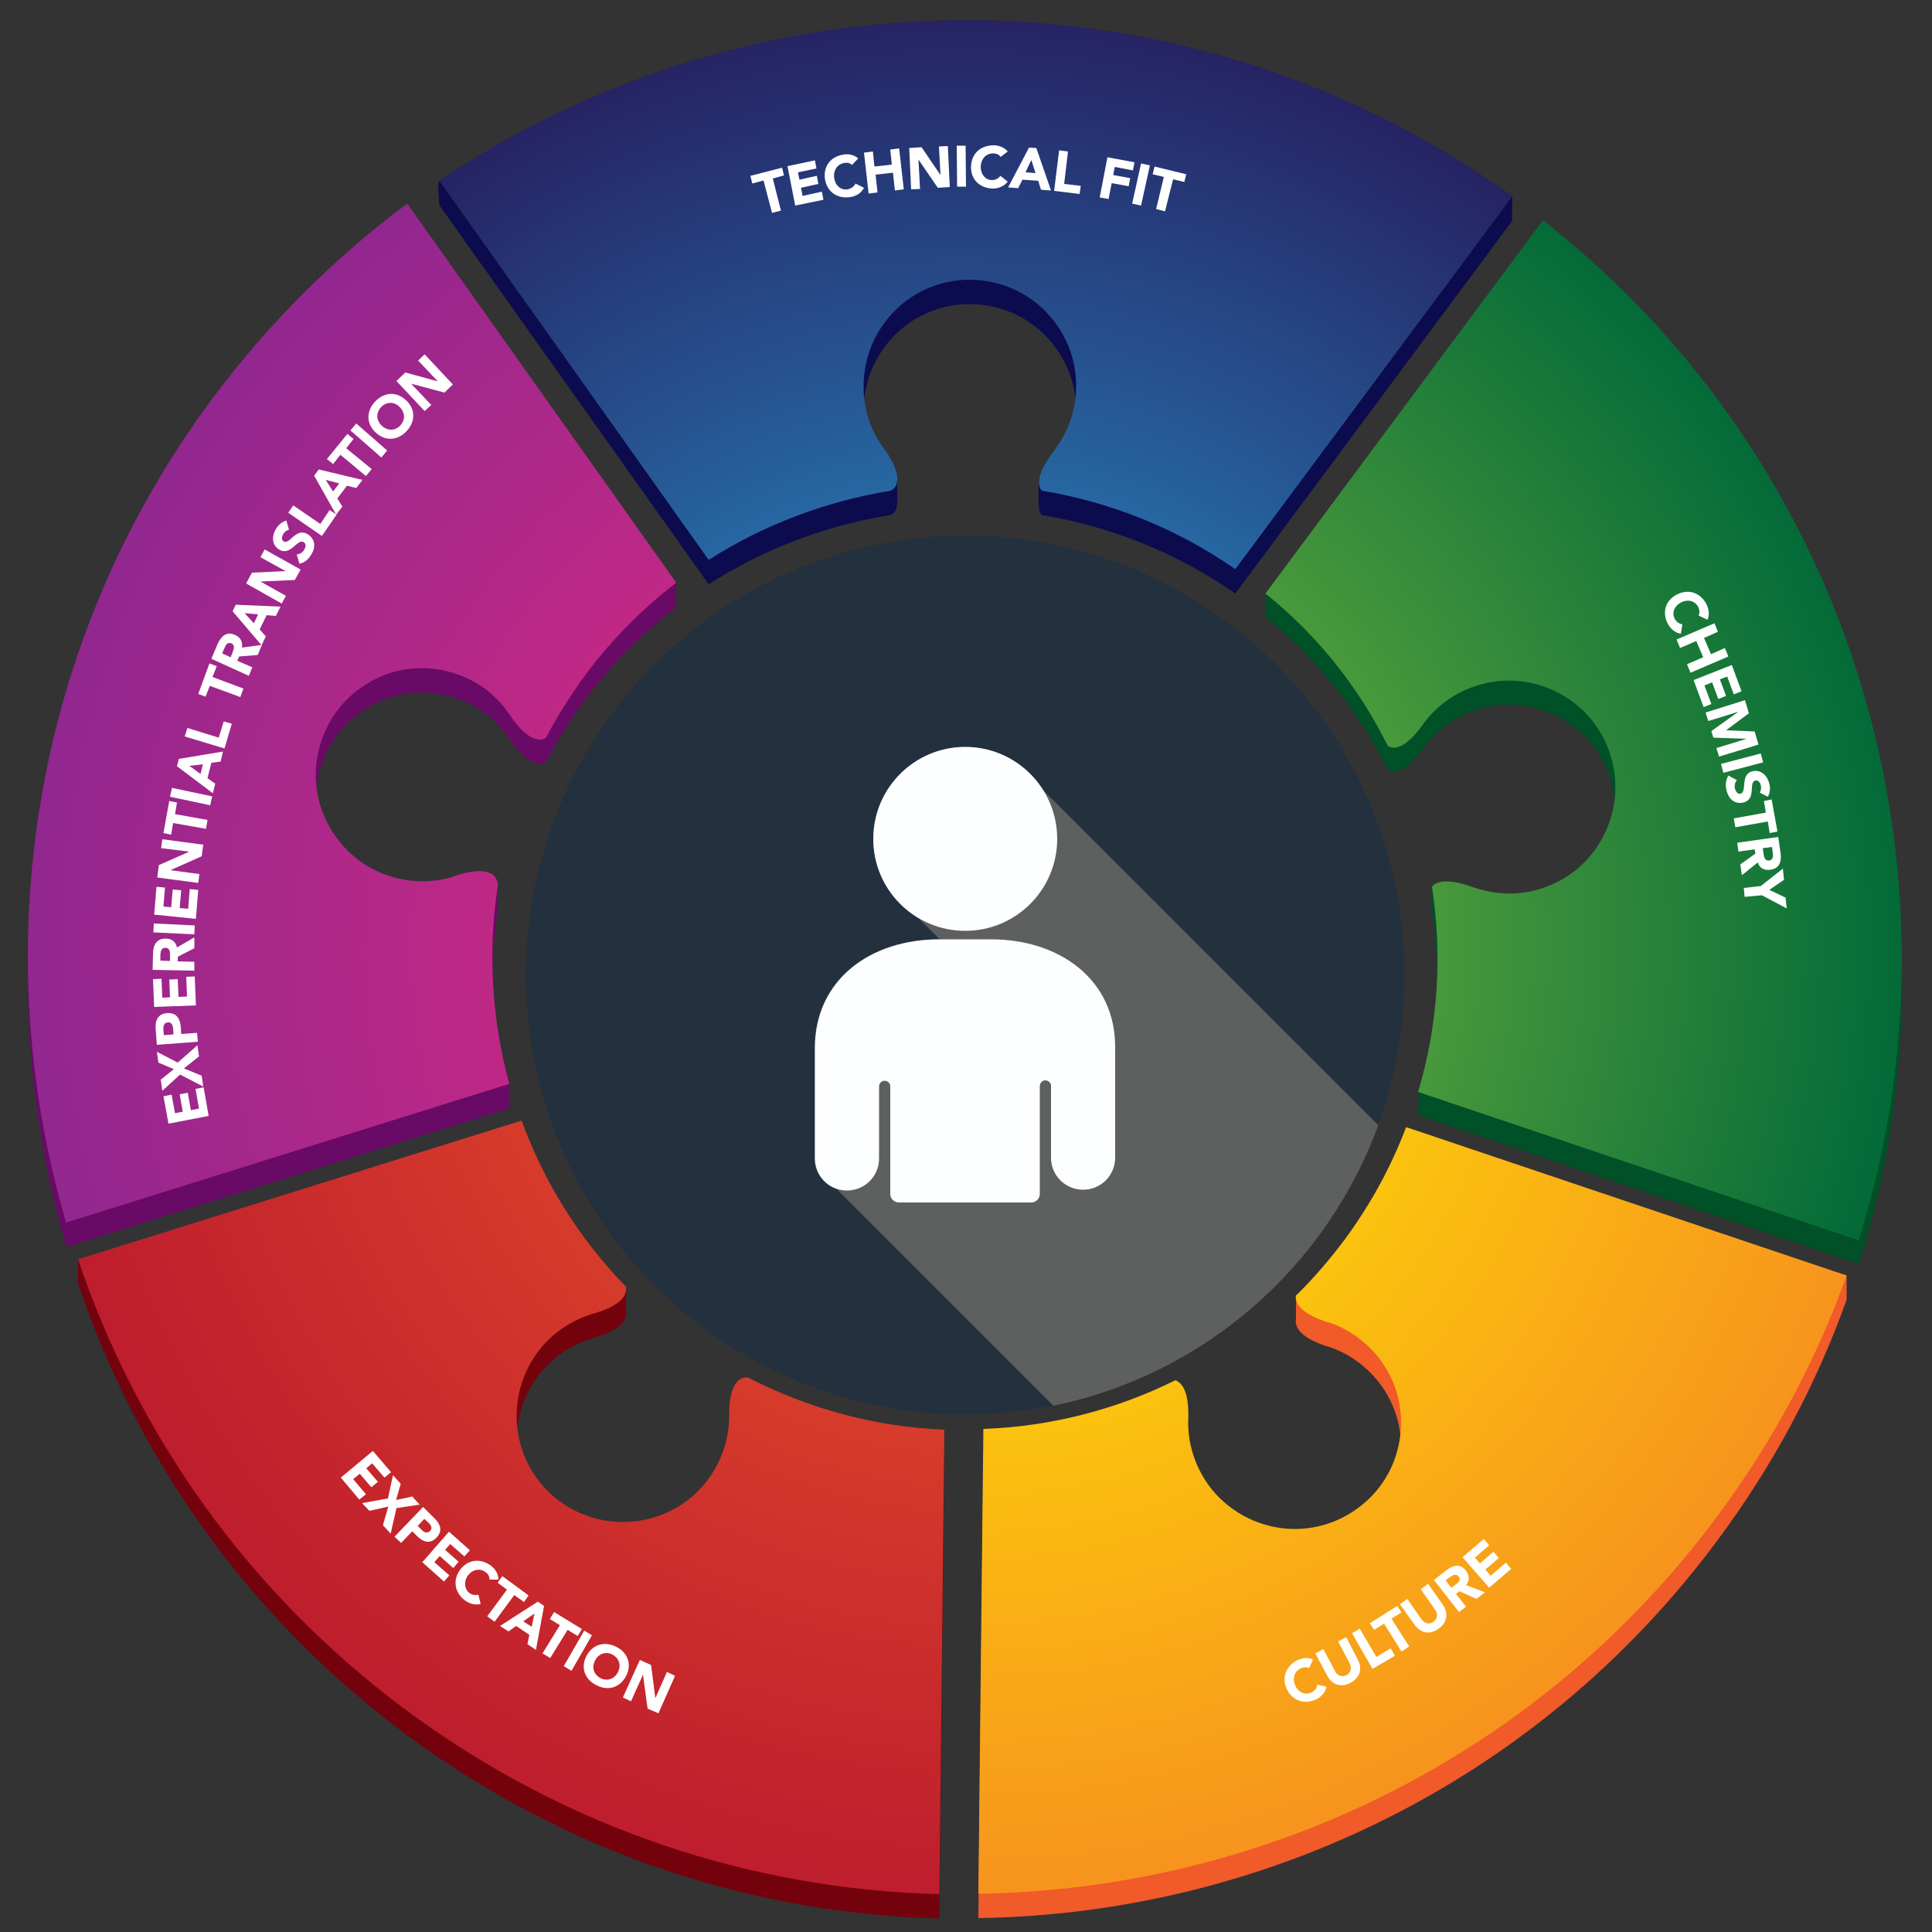 <?xml version="1.0" encoding="utf-8"?>
<!-- Generator: Adobe Illustrator 27.4.1, SVG Export Plug-In . SVG Version: 6.00 Build 0)  -->
<svg version="1.1" id="Layer_1" xmlns="http://www.w3.org/2000/svg" xmlns:xlink="http://www.w3.org/1999/xlink" x="0px" y="0px"
	 width="500px" height="500px" viewBox="0 0 500 500" style="enable-background:new 0 0 500 500;" xml:space="preserve">
<rect x="0" y="0" width="500" height="500" fill="#333333" stroke="none"/>
<style type="text/css">
	.st0{fill:#690A66;}
	.st1{fill:#74020D;}
	.st2{fill:#0C0B4E;}
	.st3{fill:#005028;}
	.st4{fill:#F15A29;}
	.st5{fill:#23303E;}
	.st6{fill:#5E5F5F;}
	.st7{fill:#FDFEFF;}
	.st8{fill:url(#SVGID_1_);}
	.st9{fill:url(#SVGID_00000132769932651453404340000014056032047921592493_);}
	.st10{fill:url(#SVGID_00000094585727422744902960000011932930206495900827_);}
	.st11{fill:url(#SVGID_00000011746742514731592160000007471281389341525934_);}
	.st12{fill:url(#SVGID_00000132060087589994391930000016912206541262006917_);}
	.st13{fill:none;}
	.st14{fill:#FFFFFF;}
</style>
<g>
	<path class="st0" d="M128.8,235.7c0-0.3,0.1-7.1,0-7.2c-1-1.1-5,2.5-10.8,4.4c-0.1,0-0.2,0.1-0.3,0.1c-0.2,0.1-0.3,0.1-0.5,0.2l0,0
		c-5.3,1.6-11.1,1.6-16.7-0.3c-2.8-0.9-5.4-2.3-7.7-4c-3.4-2.6-6.2-5.9-8.2-9.9c-3.3-6.6-3.8-14-1.4-21c2.3-7,7.3-12.6,13.8-15.9
		s14-3.8,21-1.4c5.8,1.9,10.5,5.6,13.7,10.3l0,0c3.7,5.6,6.4,6.7,8,6.7c0.6,0,1.2-0.2,1.6-0.5c2.9-5.5,6.3-10.9,10.1-16.1
		c6.9-9.3,14.9-17.3,23.6-24v-6.3L105.5,59C86.8,72.8,69.7,89.6,55,109.3C7.8,172.8-3.6,252,17.2,322.7l114.7-35.9
		c-0.1-0.2,0.1-6.1,0-6.3C127.5,264.1,126.3,252.6,128.8,235.7z"/>
	<path class="st1" d="M193.6,362.8c-0.6-0.1-1.4,0-2.1,0.5c-1.3,0.8-2.8,3.1-2.8,9.2c0,0.1,0,0.2,0,0.3c0,0.2,0,0.3,0,0.5l0,0
		c-0.1,5.5-1.9,11-5.4,15.8c-9,12.2-26.3,14.7-38.5,5.7s-14.7-26.3-5.7-38.5c3.6-4.9,8.6-8.2,14-9.9l0,0c6.5-1.8,8.4-4,8.8-5.6
		c0.2-0.5,0.1-1,0.1-1.5c-0.1-0.1,0.2-5.4,0.1-5.5c-12-12.5-21.4-21.9-27.1-37.5L20.2,325.9v6.3C35.4,377.3,64,418.3,105,448.8
		c41.6,30.9,89.9,46.5,138.1,47.7l1.3-120.2C227,375.5,209.7,371.1,193.6,362.8z"/>
	<path class="st2" d="M230.5,133.3c0.6-0.3,1.2-0.8,1.5-1.7c0.5-1.4,0-9.4,0.1-8.9l-3.2-0.1c-0.2-0.2-0.3-0.5-0.5-0.7l0,0
		c-3.2-4.5-5-10-4.9-16c0.2-15.2,12.6-27.4,27.8-27.2c7.3,0.1,14.2,3,19.4,8.3c5.1,5.3,7.9,12.2,7.8,19.5
		c-0.1,6.1-2.1,11.7-5.6,16.2l-4,1.5c0,0-0.4,6.7,0.2,8.2c0.1,0.4,0.3,0.7,0.6,0.9c17.5,2.9,34.6,9.6,50,20.3l71.7-96.5
		c-0.2-0.1,0-6.3,0-6.3c-83.8-59.9-196.1-58-277.7-4c-0.6,0.4,0,6.3,0,6.3l69.7,98.1C197.8,142,213.9,135.9,230.5,133.3z"/>
	<path class="st3" d="M359.2,199.3c0.4,0.2,0.8,0.3,1.3,0.4c1.6,0.1,4.3-1,8.1-6.5l0,0c3.3-4.4,8-7.8,13.7-9.6
		c7-2.2,14.5-1.5,21,1.9s11.3,9.1,13.5,16.2c2.2,7,1.5,14.5-1.9,21s-9.1,11.3-16.2,13.5c-5.7,1.8-11.6,1.6-17.2-0.3l0,0
		c-6.3-2.3-10.9-6.5-10.9-6.5c-0.2,0.1,0.1,6.1,0,6.3c2.6,17.4,1.4,29.5-3.5,46.7v6.3l114,38.4c29.6-94-0.3-200.3-81.7-264
		l-71.8,90.3v6.3C341.2,170.9,351.8,184.4,359.2,199.3z"/>
	<path class="st4" d="M348,327.1c-3.6,4.8-8.5,4.1-12.6,8.2v6.3c-0.1,0.4-0.1,0.8,0.1,1.3c0.4,1.5,2.1,3.6,7.8,5.5
		c0.1,0,0.3,0.1,0.4,0.1s0.3,0.1,0.4,0.1l0,0c5.2,1.8,9.9,5.2,13.4,10c4.3,6,5.9,13.3,4.7,20.5c-1.2,7.2-5.2,13.6-11.2,17.8
		c-10,7.1-23,6.6-32.4-0.4c-2.3-1.7-4.3-3.7-6-6.1c-3.5-5-5.2-10.7-5.1-16.4l0,0c0.3-6.7-1.2-9.2-2.6-10.1c-0.2-0.2-0.5-0.3-0.7-0.4
		c-15.5,7.7-32.5,12-49.7,12.6l-1.3,120.3c72.9-1.1,144.6-34.8,191.3-97.8c14.5-19.5,25.6-40.4,33.4-62.2v-6.3l-113.6-32
		C360,308.3,354.7,318,348,327.1z"/>
</g>
<g>
	<circle class="st5" cx="249.8" cy="252.3" r="113.7"/>
	<path class="st6" d="M356.7,291.2l-86.8-86.8c-4.2-6.7-11.6-11.1-20.1-11.1c-13.1,0-23.8,10.7-23.8,23.8c0,8.8,4.7,16.4,11.8,20.6
		l5.4,5.4H243c-17.8,0-32.2,10.4-32.2,28.2v28.5c0,3.7,2.5,6.9,5.8,8l56,56C311.6,355.8,343.3,327.9,356.7,291.2z"/>
	<g>
		<circle class="st7" cx="249.8" cy="217.1" r="23.8"/>
		<path class="st7" d="M256.5,243.1h-13.4c-17.8,0-32.2,10.4-32.2,28.2v28.5c0,4.6,3.7,8.3,8.3,8.3l0,0c4.6,0,8.3-3.7,8.3-8.3v-18.6
			c0-0.8,0.6-1.5,1.4-1.5c0.8,0,1.5,0.6,1.5,1.4V309c0,1.2,1,2.2,2.2,2.2h34.3c1.2,0,2.2-1,2.2-2.2v-27.9c0-0.8,0.6-1.5,1.4-1.5
			s1.5,0.6,1.5,1.4v18.6c0,4.6,3.7,8.3,8.3,8.3l0,0c4.6,0,8.3-3.7,8.3-8.3v-28.5C288.7,253.5,274.2,243.1,256.5,243.1z"/>
	</g>
</g>
<radialGradient id="SVGID_1_" cx="251.52" cy="255.826" r="242.207" gradientTransform="matrix(1 0 0 -1 0 502)" gradientUnits="userSpaceOnUse">
	<stop  offset="0" style="stop-color:#EE2A7B"/>
	<stop  offset="1" style="stop-color:#92278F"/>
</radialGradient>
<path class="st8" d="M128.8,229.4c0-0.3,0.1-1.9-1.2-3c-1.2-0.9-3.8-1.7-9.6,0.2c-0.1,0-0.2,0.1-0.3,0.1c-0.2,0.1-0.3,0.1-0.5,0.2
	l0,0c-5.3,1.6-11.1,1.6-16.7-0.3c-2.8-0.9-5.4-2.3-7.7-4c-3.4-2.6-6.2-5.9-8.2-9.9c-3.3-6.6-3.8-14-1.4-21c2.3-7,7.3-12.6,13.8-15.9
	c6.6-3.3,14-3.8,21-1.4c5.8,1.9,10.5,5.6,13.7,10.3l0,0c3.7,5.6,6.4,6.7,8,6.7c0.6,0,1.2-0.2,1.6-0.5c2.9-5.5,6.3-10.9,10.1-16.1
	c6.9-9.3,14.9-17.3,23.6-24l-69.6-98.1C86.7,66.6,69.7,83.4,55,103.1C7.8,166.6-3.6,245.8,17.1,316.4l114.7-35.9
	C127.3,264,126.2,246.5,128.8,229.4z"/>
<radialGradient id="SVGID_00000053536090257023768080000000779436683540643996_" cx="254.02" cy="257.493" r="244.433" gradientTransform="matrix(1 0 0 -1 0 502)" gradientUnits="userSpaceOnUse">
	<stop  offset="0" style="stop-color:#F15A29"/>
	<stop  offset="1" style="stop-color:#BE1E2D"/>
</radialGradient>
<path style="fill:url(#SVGID_00000053536090257023768080000000779436683540643996_);" d="M193.6,356.5c-0.6-0.1-1.4,0-2.1,0.5
	c-1.3,0.8-2.8,3.1-2.8,9.2c0,0.1,0,0.2,0,0.3c0,0.2,0,0.3,0,0.5l0,0c-0.1,5.5-1.9,11-5.4,15.8c-9,12.2-26.3,14.7-38.5,5.7
	s-14.7-26.3-5.7-38.5c3.6-4.9,8.6-8.2,14-9.9l0,0c6.5-1.8,8.4-4,8.8-5.6c0.2-0.5,0.1-1,0.1-1.5c-12.2-12.5-21.3-27.3-27-43
	L20.2,325.9C35.4,371,64,412,105,442.5c41.6,30.9,89.9,46.5,138.1,47.7l1.3-120.2C227,369.3,209.7,364.8,193.6,356.5z"/>
<radialGradient id="SVGID_00000017510526177887021030000013807386217603496875_" cx="249.02" cy="256.659" r="242.558" gradientTransform="matrix(1 0 0 -1 0 502)" gradientUnits="userSpaceOnUse">
	<stop  offset="0" style="stop-color:#27AAE1"/>
	<stop  offset="1" style="stop-color:#262262"/>
</radialGradient>
<path style="fill:url(#SVGID_00000017510526177887021030000013807386217603496875_);" d="M230.5,127c0.6-0.3,1.2-0.8,1.5-1.7
	c0.5-1.4,0.4-4.1-3-8.9l-0.1-0.1c-0.2-0.2-0.3-0.5-0.5-0.7l0,0c-3.2-4.5-5-10-4.9-16c0.2-15.2,12.6-27.4,27.8-27.2
	c7.3,0.1,14.2,3,19.4,8.3c5.1,5.3,7.9,12.2,7.8,19.5c-0.1,6.1-2.1,11.7-5.6,16.2h0.1c-4.2,5.3-4.4,8.2-3.9,9.7
	c0.1,0.4,0.3,0.7,0.6,0.9c17.5,2.9,34.6,9.6,50,20.3l71.7-96.5c-84.5-60.8-195.7-59.4-277.7-4l69.7,98.1
	C197.8,135.7,213.9,129.7,230.5,127z"/>
<radialGradient id="SVGID_00000106144731798982375610000005238992008357658528_" cx="253.187" cy="257.493" r="244.557" gradientTransform="matrix(1 0 0 -1 0 502)" gradientUnits="userSpaceOnUse">
	<stop  offset="0" style="stop-color:#8DC63F"/>
	<stop  offset="1" style="stop-color:#006838"/>
</radialGradient>
<path style="fill:url(#SVGID_00000106144731798982375610000005238992008357658528_);" d="M359.2,193.1c0.4,0.2,0.8,0.3,1.3,0.4
	c1.6,0.1,4.3-1,8.1-6.5l0,0c3.3-4.4,8-7.8,13.7-9.6c7-2.2,14.5-1.5,21,1.9s11.3,9.1,13.5,16.2c2.2,7,1.5,14.5-1.9,21
	s-9.1,11.3-16.2,13.5c-5.7,1.8-11.6,1.6-17.2-0.3l0,0c-6.3-2.3-9.1-1.7-10.4-0.7c-0.2,0.1-0.3,0.3-0.5,0.5
	c2.7,17.6,1.6,35.7-3.6,53.1L481,321c29.6-94-0.3-200.3-81.7-264l-71.8,96.6C341.2,164.6,351.8,178.2,359.2,193.1z"/>
<radialGradient id="SVGID_00000093858172146030005260000000943483387798918545_" cx="252.354" cy="254.16" r="239.978" gradientTransform="matrix(1 0 0 -1 0 502)" gradientUnits="userSpaceOnUse">
	<stop  offset="0" style="stop-color:#FFF200"/>
	<stop  offset="1" style="stop-color:#F7941D"/>
</radialGradient>
<path style="fill:url(#SVGID_00000093858172146030005260000000943483387798918545_);" d="M348,320.8c-3.9,5.2-8.1,10.1-12.6,14.5
	c-0.1,0.4-0.1,0.8,0.1,1.3c0.4,1.5,2.1,3.6,7.8,5.5c0.1,0,0.3,0.1,0.4,0.1s0.3,0.1,0.4,0.1l0,0c5.2,1.8,9.9,5.2,13.4,10
	c4.3,6,5.9,13.3,4.7,20.5c-1.2,7.2-5.2,13.6-11.2,17.8c-10,7.1-23,6.6-32.4-0.4c-2.3-1.7-4.3-3.7-6-6.1c-3.5-5-5.2-10.7-5.1-16.4
	l0,0c0.3-6.7-1.2-9.2-2.6-10.1c-0.2-0.2-0.5-0.3-0.7-0.4c-15.5,7.7-32.5,12-49.7,12.6l-1.3,120.3c72.9-1.1,144.6-34.8,191.3-97.8
	c14.5-19.5,25.6-40.4,33.4-62.2l-114-38.4C360,302,354.7,311.7,348,320.8z"/>
<path class="st13" d="M135.8,191.1c-0.3-0.3-0.7-0.6-1-0.9c1.3,3.3,2,6.9,2,10.5c1.2-2.8,2.4-5.5,3.8-8.2c-0.2,0-0.4,0.1-0.7,0.1
	C138.6,192.7,137.2,192.2,135.8,191.1z"/>
<path class="st13" d="M337.7,341c-0.3-0.2-0.6-0.4-0.9-0.6c-1.4-1.1-2.3-2.2-2.6-3.5c0-0.2,0-0.3-0.1-0.5c-1.9,1.8-3.8,3.5-5.8,5.2
	C331.4,340.9,334.6,340.6,337.7,341z"/>
<path class="st13" d="M360.4,194.7c-0.2,0-0.3,0-0.4-0.1c1.1,2.3,2.2,4.7,3.2,7.1c0.2-3.2,1-6.3,2.3-9.2
	C363.6,194,361.9,194.8,360.4,194.7z"/>
<g>
	<path class="st14" d="M43.6,290.8l-1.3-7.1l2.1-0.4l0.9,4.8l2-0.4l-0.8-4.5l2.1-0.4l0.8,4.5l2.1-0.4l-0.9-5.1l2.1-0.4l1.3,7.4
		L43.6,290.8z"/>
	<path class="st14" d="M46.6,278.1l-4.6,4.2l-0.4-2.9l3.4-2.7l-4-1.7l-0.4-2.8L46,275l5.1-4.5l0.4,2.9l-3.9,3.1l4.6,1.9l0.4,2.8
		L46.6,278.1z"/>
	<path class="st14" d="M40.6,270.4l-0.3-3.9c-0.2-2.2,0.4-4.1,2.9-4.3c2.5-0.2,3.4,1.4,3.6,3.7l0.1,1.7l4.1-0.3l0.2,2.3L40.6,270.4z
		 M44.9,267.7l-0.1-1.6c-0.1-0.8-0.4-1.6-1.4-1.5c-1.1,0.1-1.2,1.2-1.1,2.1l0.1,1.2L44.9,267.7z"/>
	<path class="st14" d="M39.9,260.6l-0.3-7.2l2.2-0.1l0.2,4.9l2-0.1l-0.2-4.6l2.2-0.1l0.2,4.6l2.2-0.1l-0.2-5.1l2.2-0.1l0.3,7.5
		L39.9,260.6z"/>
	<path class="st14" d="M39.5,251l0.1-4.1c0-2.2,0.8-4,3.3-4c1.5,0,2.6,0.8,2.9,2.3l4.5-2.6v2.8l-4.3,2.2v1.2l4.3,0.1v2.3L39.5,251z
		 M44,248.7v-1.4c0-0.9,0-2-1.2-2c-1.1,0-1.2,0.9-1.3,1.8v1.5L44,248.7z"/>
	<path class="st14" d="M39.7,241.3l0.1-2.3l10.6,0.5l-0.1,2.3L39.7,241.3z"/>
	<path class="st14" d="M39.9,236.7l0.6-7.2l2.2,0.2l-0.4,4.9l2,0.2l0.4-4.6l2.2,0.2l-0.4,4.6l2.2,0.2l0.4-5.1l2.2,0.2l-0.6,7.5
		L39.9,236.7z"/>
	<path class="st14" d="M40.7,227.1l0.4-3.2l7.9-3.5l0,0l-7.3-0.9l0.3-2.3l10.6,1.4l-0.4,3l-8.1,3.6l0,0l7.5,1l-0.3,2.3L40.7,227.1z"
		/>
	<path class="st14" d="M44.8,213l-0.5,3l-2-0.4l1.5-8.3l2,0.4l-0.5,3l8.4,1.5l-0.4,2.3L44.8,213z"/>
	<path class="st14" d="M44,206.2l0.5-2.3l10.4,2.2l-0.5,2.3L44,206.2z"/>
	<path class="st14" d="M45.8,198.3l0.5-1.9l11.4-1.9l-0.6,2.6l-2.4,0.3l-1,4l2,1.4l-0.6,2.5L45.8,198.3z M49,198.2l2.9,2.1l0.6-2.5
		L49,198.2z"/>
	<path class="st14" d="M47.8,190.6l0.7-2.2l8.1,2.5l1.3-4.2l2.1,0.6l-1.9,6.4L47.8,190.6z"/>
	<path class="st14" d="M54.3,177.5l-1.1,2.8l-1.9-0.7l2.9-7.9l1.9,0.7l-1.1,2.8l8,3l-0.8,2.2L54.3,177.5z"/>
	<path class="st14" d="M54.7,170.5l1.6-3.8c0.9-2,2.3-3.4,4.5-2.4c1.4,0.6,2.1,1.8,1.8,3.3l5.2-0.7l-1.1,2.6l-4.8,0.4l-0.5,1.1
		l3.9,1.7l-0.9,2.2L54.7,170.5z M59.7,170.1l0.5-1.3c0.3-0.8,0.7-1.8-0.3-2.3c-1-0.4-1.5,0.4-1.8,1.2l-0.6,1.4L59.7,170.1z"/>
	<path class="st14" d="M60.2,158.2l0.8-1.7l11.6,0.5l-1.2,2.4l-2.4-0.2l-1.8,3.7l1.6,1.8l-1.1,2.3L60.2,158.2z M63.3,158.7l2.4,2.6
		l1.1-2.3L63.3,158.7z"/>
	<path class="st14" d="M63.7,151l1.5-2.8l8.7-0.4l0,0l-6.5-3.6l1.1-2l9.3,5.2l-1.5,2.7l-8.9,0.4l0,0l6.6,3.7l-1.1,2L63.7,151z"/>
	<path class="st14" d="M74.8,137.1c-0.6,0.1-1.2,0.6-1.5,1.1c-0.3,0.6-0.6,1.5,0.1,1.9c1.6,1,3.2-3.8,6.3-1.8c2,1.3,2,3.5,0.8,5.3
		c-0.7,1.2-1.7,2-3,2.3l-0.7-2.4c0.8-0.1,1.5-0.5,1.9-1.2c0.4-0.6,0.6-1.6-0.1-2c-1.7-1-3.4,3.8-6.4,1.9c-1.9-1.2-1.9-3.5-0.8-5.3
		c0.6-1,1.5-1.8,2.7-2.2L74.8,137.1z"/>
	<path class="st14" d="M74.6,132.7l1.3-1.9l7,4.8l2.4-3.6l1.8,1.2l-3.8,5.5L74.6,132.7z"/>
	<path class="st14" d="M81.3,123.1l1.2-1.6l11.3,2.7l-1.6,2.1l-2.4-0.6l-2.5,3.3l1.3,2.1l-1.6,2.1L81.3,123.1z M84.3,124.2l1.9,3
		l1.6-2.1L84.3,124.2z"/>
	<path class="st14" d="M88.1,117.7l-1.9,2.4l-1.6-1.3l5.3-6.5l1.6,1.3l-1.9,2.4l6.6,5.4l-1.5,1.8L88.1,117.7z"/>
	<path class="st14" d="M90.7,111.4l1.5-1.8l8,7l-1.5,1.8L90.7,111.4z"/>
	<path class="st14" d="M97.1,103.9c2.3-2.4,5.5-2.7,8-0.3c2.5,2.3,2.4,5.6,0.1,8s-5.5,2.7-8,0.3C94.7,109.6,94.8,106.3,97.1,103.9z
		 M103.6,110.1c1.4-1.5,1.2-3.4-0.2-4.8c-1.4-1.4-3.4-1.4-4.8,0.1s-1.2,3.4,0.2,4.8C100.3,111.5,102.2,111.6,103.6,110.1z"/>
	<path class="st14" d="M102.6,98.6l2.3-2.2l8.4,2.3l0,0l-5.1-5.4l1.7-1.6l7.3,7.8l-2.2,2.1l-8.6-2.3l0,0l5.2,5.5l-1.7,1.6
		L102.6,98.6z"/>
</g>
<g>
	<path class="st14" d="M197.6,46.7l-2.9,0.8l-0.5-2l8.2-2.1l0.5,2l-2.9,0.8l2.1,8.3l-2.3,0.6L197.6,46.7z"/>
	<path class="st14" d="M203.8,43l7.1-1.5l0.4,2.1l-4.8,1l0.4,1.9l4.5-1l0.4,2.1l-4.5,1l0.4,2.1l5-1.1l0.4,2.1l-7.3,1.5L203.8,43z"/>
	<path class="st14" d="M220.5,42.7c-0.5-0.5-1.3-0.7-2.1-0.5c-1.7,0.3-2.8,1.9-2.5,3.9s1.8,3.2,3.5,2.9c0.9-0.2,1.6-0.7,2-1.5
		l2.2,1.1c-0.7,1.4-2.1,2.2-3.5,2.4c-3.3,0.5-6-1.2-6.6-4.6c-0.5-3.4,1.5-5.9,4.8-6.4c1.2-0.2,2.7,0,3.8,1L220.5,42.7z"/>
	<path class="st14" d="M223.6,39.5l2.3-0.3l0.4,3.9l4.5-0.5l-0.4-3.9l2.3-0.3l1.2,10.6l-2.3,0.3l-0.5-4.6l-4.5,0.5l0.5,4.6l-2.3,0.3
		L223.6,39.5z"/>
	<path class="st14" d="M235.3,38.3l3.2-0.2l4.9,7.2l0,0l-0.4-7.4l2.3-0.1l0.5,10.6l-3.1,0.2l-5-7.3l0,0l0.4,7.6l-2.3,0.1L235.3,38.3
		z"/>
	<path class="st14" d="M247.6,37.7h2.3l0.1,10.6h-2.3L247.6,37.7z"/>
	<path class="st14" d="M259,40.6c-0.5-0.6-1.1-0.9-2-0.9c-1.8,0-3.1,1.4-3.2,3.4c0,2,1.2,3.5,2.9,3.5c0.9,0,1.7-0.4,2.2-1.1l1.9,1.5
		c-0.9,1.2-2.4,1.8-3.9,1.8c-3.3-0.1-5.7-2.3-5.6-5.7c0.1-3.4,2.5-5.5,5.9-5.5c1.2,0,2.7,0.5,3.6,1.6L259,40.6z"/>
	<path class="st14" d="M266.3,38.2l1.9,0.1l3.8,11l-2.6-0.2l-0.7-2.3l-4.1-0.3l-1.1,2.2l-2.6-0.2L266.3,38.2z M266.9,41.4l-1.5,3.2
		l2.6,0.2L266.9,41.4z"/>
	<path class="st14" d="M274.1,38.9l2.3,0.3l-1,8.4l4.3,0.5l-0.3,2.1l-6.6-0.8L274.1,38.9z"/>
	<path class="st14" d="M286.6,40.7l7,1.3l-0.4,2.1l-4.7-0.9l-0.4,2.1l4.4,0.8l-0.4,2.1l-4.4-0.8l-0.8,4.1l-2.3-0.4L286.6,40.7z"/>
	<path class="st14" d="M295.3,42.3l2.3,0.5l-2.3,10.4l-2.3-0.5L295.3,42.3z"/>
	<path class="st14" d="M301.2,45.8l-2.9-0.7l0.5-2l8.2,2l-0.5,2l-2.9-0.7l-2.1,8.3l-2.3-0.6L301.2,45.8z"/>
</g>
<g>
	<path class="st14" d="M439.6,159.3c0.3-0.7,0.3-1.4-0.1-2.2c-0.8-1.6-2.7-2.1-4.4-1.2c-1.8,0.9-2.5,2.7-1.7,4.2
		c0.4,0.8,1.1,1.3,2,1.5L435,164c-1.5-0.2-2.7-1.3-3.4-2.6c-1.5-3-0.6-6.1,2.5-7.6s6.1-0.3,7.6,2.7c0.5,1.1,0.8,2.6,0.2,3.9
		L439.6,159.3z"/>
	<path class="st14" d="M443.7,161.3l0.9,2.2l-3.6,1.6l1.8,4.2l3.6-1.6l0.9,2.2l-9.8,4.2l-0.9-2.2l4.2-1.8l-1.8-4.2l-4.2,1.8
		l-0.9-2.2L443.7,161.3z"/>
	<path class="st14" d="M448.2,172.1l2.5,6.8l-2,0.8l-1.7-4.6l-1.9,0.7l1.6,4.3l-2,0.8l-1.6-4.3l-2,0.8l1.8,4.8l-2,0.8l-2.6-7
		L448.2,172.1z"/>
	<path class="st14" d="M451.6,181.2l1,3.4l-5.9,4.4l0,0l7.4,0.3l1,3.4l-10.2,3.1l-0.7-2.2l7.8-2.4l0,0l-8.6-0.3l-0.5-1.7l7-5l0,0
		l-7.8,2.4l-0.7-2.2L451.6,181.2z"/>
	<path class="st14" d="M455.7,195l0.6,2.3L446,200l-0.6-2.3L455.7,195z"/>
	<path class="st14" d="M455.4,205.1c0.4-0.5,0.4-1.3,0.3-1.8c-0.1-0.6-0.6-1.5-1.4-1.3c-1.9,0.4,0.4,4.9-3.2,5.7
		c-2.3,0.5-3.8-1.1-4.3-3.2c-0.3-1.3-0.2-2.6,0.5-3.8l2.2,1.2c-0.5,0.6-0.7,1.5-0.5,2.2s0.7,1.5,1.4,1.3c1.9-0.4-0.2-5.1,3.2-5.8
		c2.2-0.5,3.8,1.2,4.3,3.2c0.3,1.2,0.2,2.4-0.4,3.4L455.4,205.1z"/>
	<path class="st14" d="M457,210.3l-0.5-3l2-0.4l1.5,8.3l-2,0.4l-0.5-3l-8.4,1.5l-0.4-2.3L457,210.3z"/>
	<path class="st14" d="M460.2,216.6l0.6,4.1c0.3,2.2-0.2,4.1-2.7,4.4c-1.5,0.2-2.7-0.4-3.2-1.9l-4.1,3.3l-0.4-2.8l3.9-2.8l-0.2-1.1
		l-4.2,0.6l-0.3-2.3L460.2,216.6z M456.2,219.5l0.2,1.4c0.1,0.8,0.3,1.9,1.4,1.8c1.1-0.1,1.1-1.1,1-2l-0.2-1.5L456.2,219.5z"/>
	<path class="st14" d="M455.7,229.3l5.7-4.5l0.3,2.9l-3.8,2.6l4.2,2l0.3,2.8l-6.4-3.4l-4.5,0.4l-0.2-2.3L455.7,229.3z"/>
</g>
<g>
	<path class="st14" d="M96.5,375.5l4.7,5.5l-1.7,1.4l-3.2-3.7l-1.5,1.3l3,3.5l-1.7,1.4l-3-3.5l-1.7,1.4l3.3,3.9l-1.7,1.4l-4.8-5.7
		L96.5,375.5z"/>
	<path class="st14" d="M100.4,387.8l1.3-6l2,2.2l-1.2,4.2l4.2-0.9l1.9,2.1l-6,0.9l-1.5,6.6l-2-2.2l1.4-4.8l-4.9,1.1l-1.9-2
		L100.4,387.8z"/>
	<path class="st14" d="M109.5,390l2.8,2.8c1.6,1.5,2.4,3.3,0.7,5.1c-1.7,1.8-3.5,1.2-5.1-0.4l-1.2-1.2l-2.9,3l-1.7-1.6L109.5,390z
		 M108.1,394.9l1.1,1.1c0.6,0.6,1.4,0.9,2.1,0.2c0.8-0.8,0.1-1.7-0.6-2.3l-0.9-0.8L108.1,394.9z"/>
	<path class="st14" d="M116.2,396.4l5.4,4.8l-1.4,1.6l-3.7-3.2l-1.3,1.5l3.5,3.1l-1.4,1.6l-3.5-3.1l-1.4,1.6l3.9,3.4l-1.4,1.6
		l-5.6-5L116.2,396.4z"/>
	<path class="st14" d="M126.7,408.8c0-0.7-0.3-1.4-1-1.9c-1.4-1.1-3.3-0.8-4.5,0.7s-1.1,3.5,0.2,4.6c0.7,0.6,1.6,0.7,2.4,0.5
		l0.6,2.4c-1.5,0.4-3-0.1-4.2-1c-2.6-2.1-3.1-5.3-1-8s5.4-2.8,8-0.8c0.9,0.7,1.8,2,1.8,3.5L126.7,408.8z"/>
	<path class="st14" d="M131.2,411.4l-2.4-1.8l1.2-1.7l6.8,5l-1.2,1.7l-2.5-1.8l-5.1,6.9l-1.9-1.4L131.2,411.4z"/>
	<path class="st14" d="M139.2,414.5l1.6,1.1l-2.1,11.4l-2.2-1.5l0.5-2.4l-3.4-2.3l-2,1.4l-2.2-1.4L139.2,414.5z M138.3,417.6l-2.9,2
		l2.2,1.4L138.3,417.6z"/>
	<path class="st14" d="M144.9,420.6l-2.6-1.6l1.1-1.8l7.2,4.4l-1.1,1.8l-2.6-1.6l-4.5,7.3l-2-1.2L144.9,420.6z"/>
	<path class="st14" d="M151.2,422l2,1.2l-5.3,9.2l-2-1.2L151.2,422z"/>
	<path class="st14" d="M159.5,426.2c3,1.5,4.1,4.6,2.5,7.6s-4.7,3.9-7.7,2.3c-3-1.5-4.1-4.6-2.5-7.6
		C153.4,425.5,156.6,424.7,159.5,426.2z M155.4,434.3c1.8,0.9,3.6,0.2,4.5-1.5c0.9-1.8,0.4-3.6-1.4-4.6c-1.8-0.9-3.6-0.2-4.5,1.5
		C153.1,431.5,153.6,433.3,155.4,434.3z"/>
	<path class="st14" d="M165.6,429.6l2.9,1.3l1.1,8.6l0,0l3-6.8l2.1,1l-4.3,9.7l-2.8-1.2l-1.2-8.8l0,0l-3.1,6.9l-2.1-1L165.6,429.6z"
		/>
</g>
<g>
	<path class="st14" d="M338.8,431.7c-0.7-0.3-1.4-0.3-2.2,0.1c-1.6,0.7-2.2,2.6-1.4,4.4c0.8,1.8,2.6,2.6,4.2,1.8
		c0.9-0.4,1.4-1.1,1.5-2l2.4,0.5c-0.3,1.5-1.4,2.7-2.7,3.3c-3,1.4-6.1,0.4-7.6-2.7c-1.4-3.1-0.1-6.1,2.9-7.5
		c1.1-0.5,2.6-0.8,3.9-0.1L338.8,431.7z"/>
	<path class="st14" d="M351.4,429.5c1.2,2.2,0.7,4.6-1.9,6s-4.8,0.4-6-1.8l-3.1-5.8l2.1-1.1l3,5.7c0.6,1.2,1.9,1.6,3,1
		s1.4-1.9,0.8-3l-3-5.7l2.1-1.1L351.4,429.5z"/>
	<path class="st14" d="M349.9,422.7l2-1.2l4.3,7.3l3.7-2.2l1.1,1.9l-5.8,3.4L349.9,422.7z"/>
	<path class="st14" d="M358.2,420.2l-2.6,1.6l-1.1-1.7l7.1-4.5l1.1,1.7l-2.6,1.6l4.6,7.2l-2,1.3L358.2,420.2z"/>
	<path class="st14" d="M373.4,415.3c1.4,2,1.3,4.5-1.1,6.2s-4.7,1.1-6.2-1l-3.8-5.3l1.9-1.4l3.7,5.3c0.8,1.1,2.1,1.4,3.1,0.6
		c1-0.7,1.2-2,0.4-3.1l-3.7-5.3l1.9-1.4L373.4,415.3z"/>
	<path class="st14" d="M371.1,408.9l3.2-2.5c1.7-1.3,3.6-1.9,5.1,0.1c0.9,1.2,1,2.6,0,3.7l4.9,1.9l-2.2,1.7l-4.4-2l-0.9,0.7l2.6,3.3
		l-1.8,1.4L371.1,408.9z M375.6,410.9l1.1-0.8c0.7-0.5,1.5-1.2,0.8-2.1c-0.7-0.8-1.5-0.4-2.2,0.1l-1.2,0.9L375.6,410.9z"/>
	<path class="st14" d="M378.5,403l5.5-4.7l1.4,1.6l-3.7,3.2l1.3,1.5l3.5-3l1.4,1.6l-3.5,3l1.4,1.6l3.9-3.4l1.4,1.6l-5.7,4.9
		L378.5,403z"/>
</g>
</svg>

